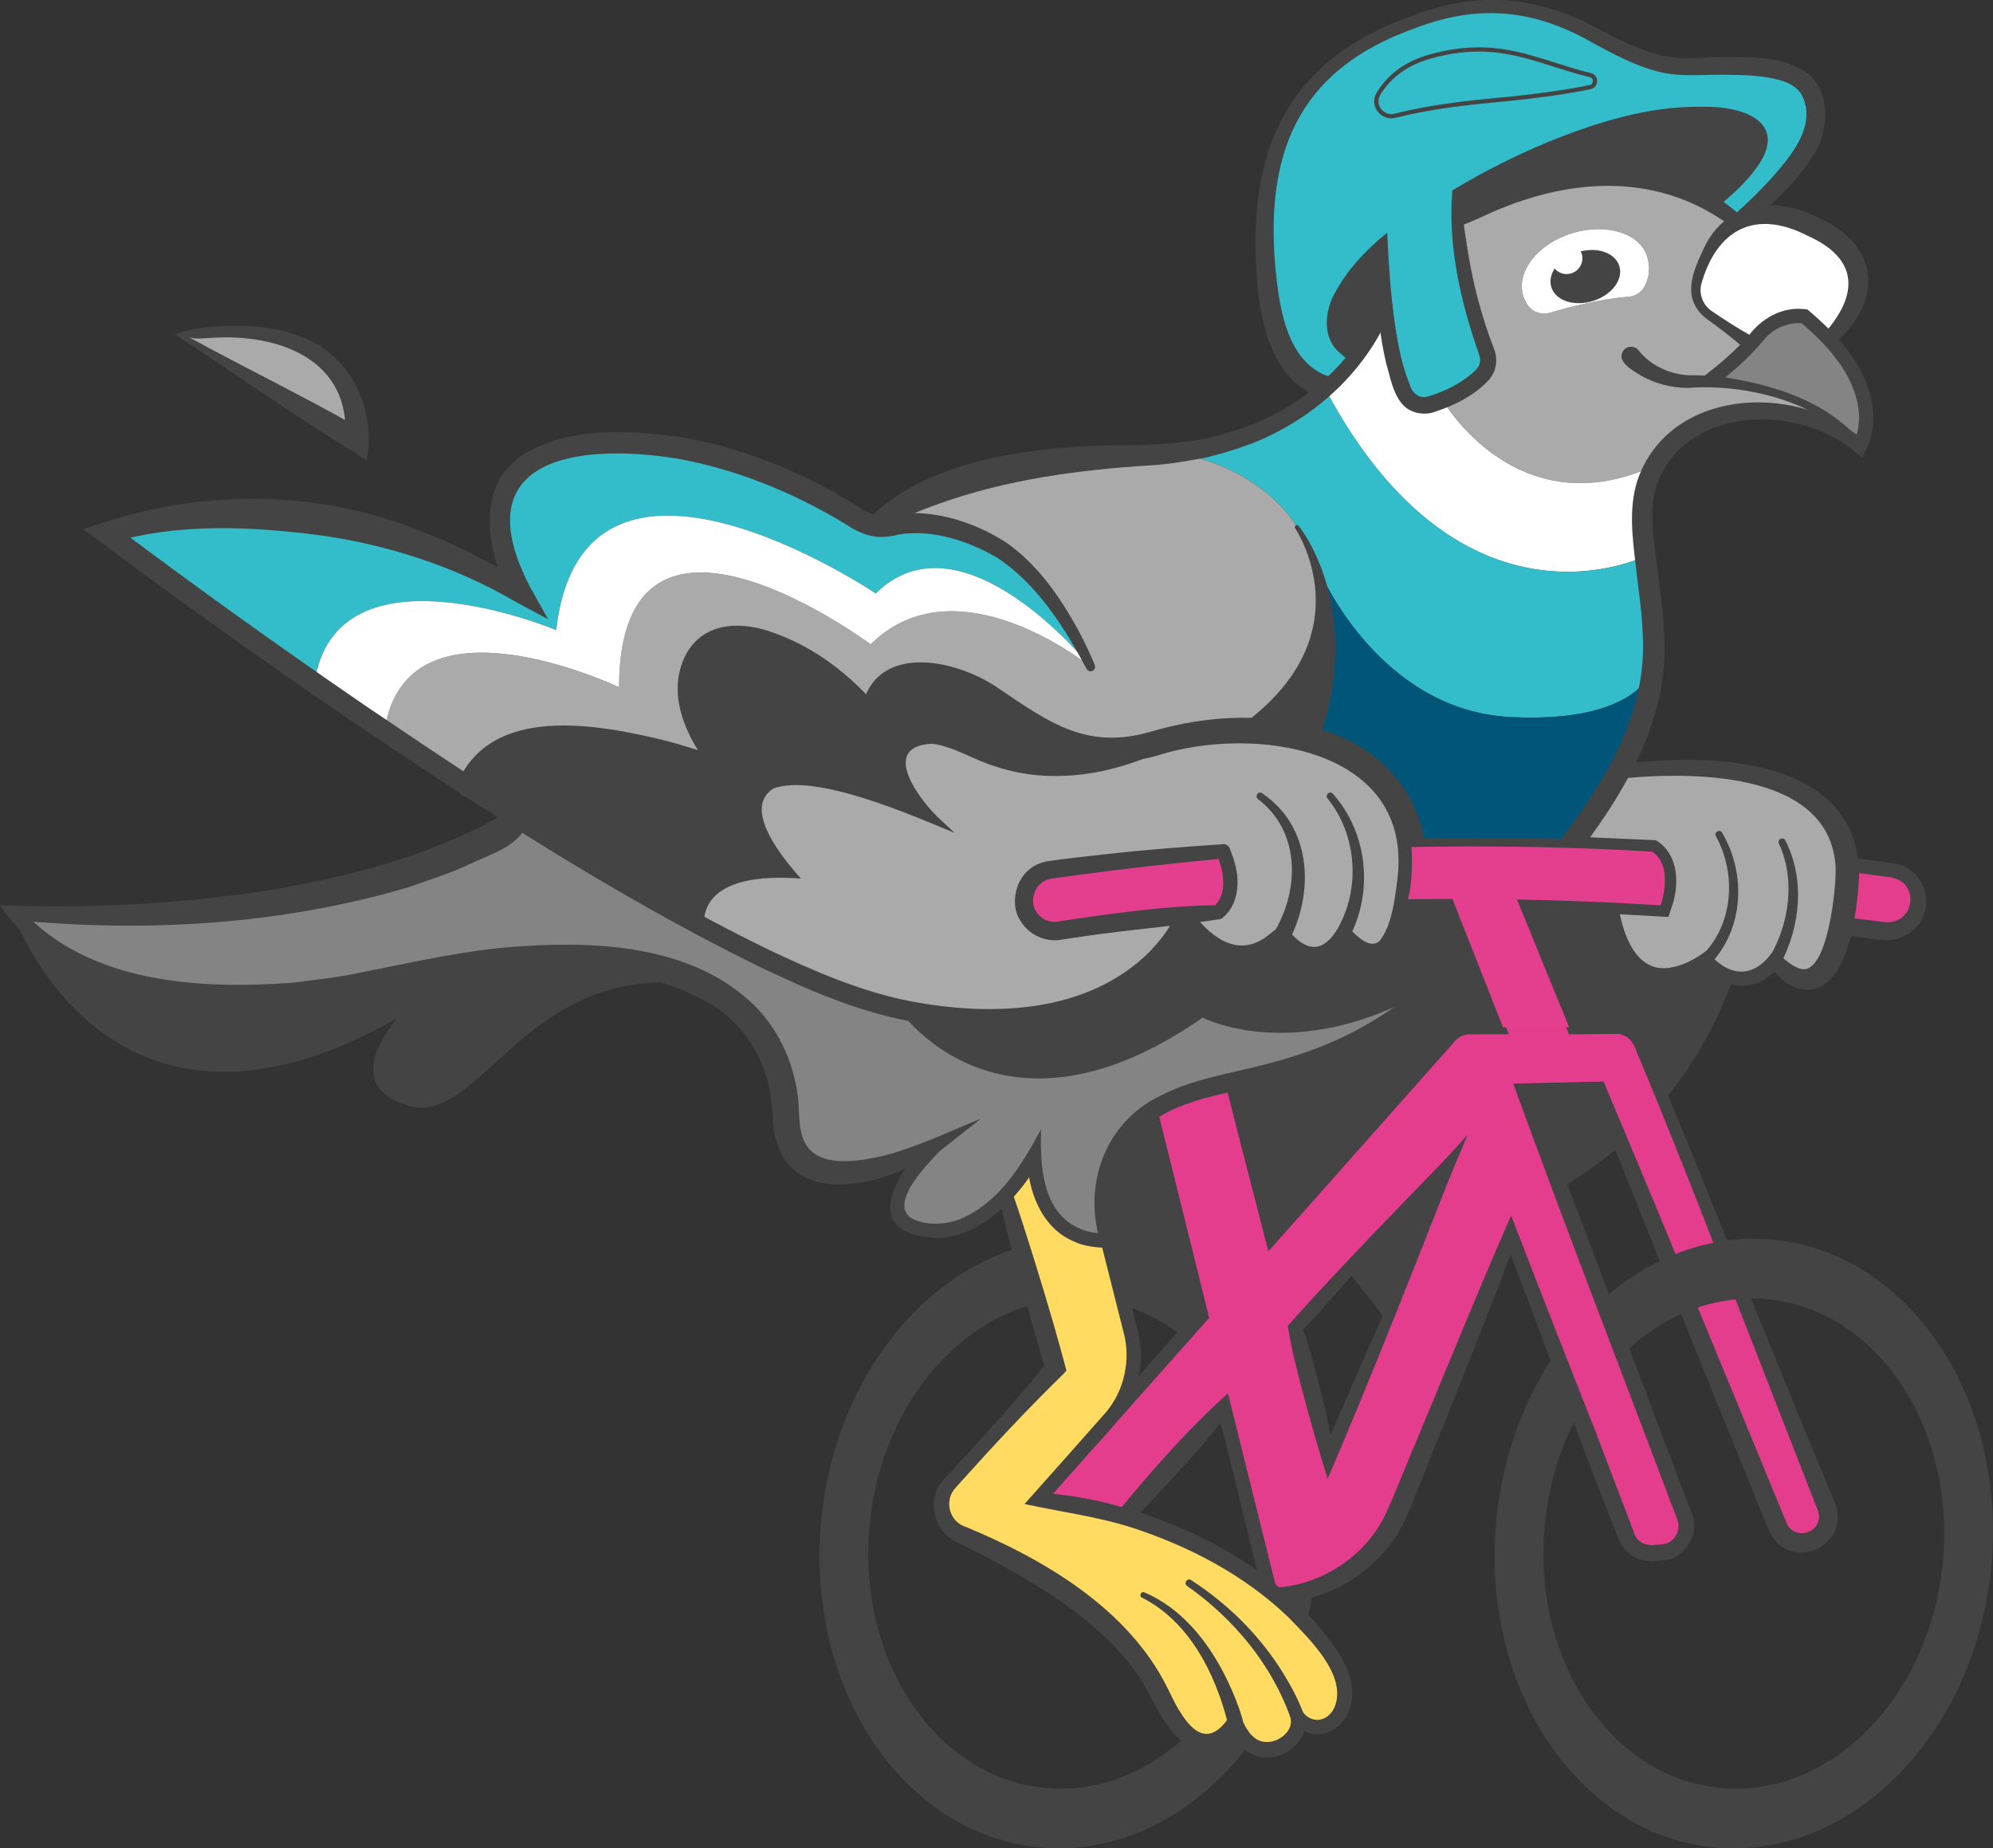<svg width="468" height="434" viewBox="0 0 468 434" fill="none" xmlns="http://www.w3.org/2000/svg">
<rect x="0" y="0" width="468" height="434" fill="#333333" stroke="none"/>
<g clip-path="url(#clip0_8_2)">
<path d="M411.454 212.067C411.454 212.067 405.965 266.083 350.954 286.167L330.381 316.152L310.56 290.883L294.342 307.74L255.015 298.944L250.927 257.186L313.079 236.967L355.86 203.187L411.421 212.05L411.454 212.067Z" fill="#444444"/>
<path d="M416.61 291.117C384.541 287.89 355.342 317.222 351.405 356.605C347.467 395.988 370.275 430.538 402.344 433.766C434.413 436.993 463.612 407.661 467.55 368.278C471.487 328.895 448.679 294.345 416.61 291.117ZM456.187 367.141C453.017 398.814 429.541 422.394 403.746 419.802C377.951 417.21 359.614 389.433 362.784 357.759C365.954 326.085 389.43 302.506 415.225 305.098C441.02 307.69 459.357 335.467 456.187 367.141Z" fill="#444444"/>
<path d="M258.085 291.117C226.016 287.89 196.817 317.222 192.88 356.605C188.942 395.988 211.75 430.538 243.819 433.766C275.888 436.993 305.087 407.661 309.024 368.278C312.962 328.895 290.154 294.345 258.085 291.117ZM297.645 367.141C294.475 398.814 270.999 422.394 245.204 419.802C219.409 417.21 201.072 389.433 204.242 357.759C207.412 326.085 230.888 302.506 256.683 305.098C282.479 307.69 300.815 335.467 297.645 367.141Z" fill="#444444"/>
<path d="M444.374 204.374C418.061 200.611 338.774 191.664 246.656 204.257C241.533 204.959 238.78 210.712 241.467 215.144H241.483C243.002 217.686 245.871 219.024 248.758 218.555C260.488 216.666 293.324 212.15 340.376 212.067L351.872 241.232H345.098C343.045 241.232 341.293 242.219 340.176 243.69L298.68 290.398L287.751 247.838L267.679 250.831L282.128 309.028L243.769 352.207L261.172 359.331L287.417 330.35L298.396 374.583C311.627 374.583 323.54 366.555 328.546 354.297L354.792 289.963L381.938 360.752C382.923 363.311 385.459 364.917 388.179 364.699L390.298 364.549C394.419 364.248 397.088 360.05 395.62 356.17L357.712 256.065L375.448 255.647L417.461 358.461C418.479 360.953 420.981 362.508 423.651 362.291C427.005 362.04 429.374 359.231 429.374 356.12C429.374 355.351 429.224 354.582 428.924 353.812L389.447 255.313L385.175 245.045C384.207 242.737 381.972 241.232 379.469 241.232H369.558L357.712 212.234C382.789 212.752 411.204 214.592 442.071 218.622C445.158 219.024 448.295 217.569 449.73 214.809C450.297 213.722 450.531 212.602 450.531 211.515C450.531 208.07 448.045 204.909 444.374 204.391V204.374ZM312.011 342.374L304.169 311.854L343.045 268.942L312.011 342.374Z" fill="#E53D8E" stroke="#444444" stroke-miterlimit="10"/>
<path d="M354.842 285.431C359.714 298.107 369.708 323.627 374.697 336.236L383.974 360.585C384.875 362.408 387.027 363.077 388.929 362.743C390.164 362.659 391.449 362.609 392.433 361.806C393.935 360.669 394.552 358.562 393.868 356.806L393.301 355.317C382.389 326.403 366.571 285.398 356.16 256.684C356.16 256.667 355.359 254.477 355.342 254.443C357.628 254.393 374.063 254.008 376.532 253.942C390.231 286.368 404.764 321.737 418.212 354.414L418.996 356.321C419.246 356.923 419.547 357.709 419.713 357.993C421.565 361.538 427.272 360.1 427.138 355.986C427.138 355.552 427.038 355.117 426.888 354.682L426.137 352.792L402.061 291.117C396.321 276.351 390.448 261.584 384.324 246.968C383.624 244.76 382.205 242.904 379.803 242.787C379.436 242.754 378.318 242.804 377.85 242.787L369.591 242.871H369.541H368.423L367.99 241.817L356.16 212.869V212.819L355.192 210.495H357.728C386.093 210.746 414.441 212.936 442.572 216.515C449.496 217.201 451.098 207.301 444.04 206.013L441.571 205.678C382.239 197.869 321.922 197.451 262.456 203.956L252.562 205.177C251.861 205.377 246.305 205.762 245.571 206.23C240.165 208.605 241.5 216.03 246.772 216.85C247.573 216.967 248.541 216.866 249.375 216.716C254.548 215.93 259.787 215.194 264.976 214.592C290.003 211.665 315.198 210.428 340.376 210.361H341.51L341.927 211.414L353.424 240.58L354.324 242.871H345.632C343.946 242.77 342.511 243.356 341.494 244.677C341.427 244.677 299.998 291.468 299.914 291.485L297.829 293.826L297.045 290.783L286.116 248.222L287.985 249.46L267.912 252.453L269.281 250.396L283.73 308.593L283.947 309.446L283.363 310.098L245.004 353.277L244.386 350.618L261.689 357.709L261.789 357.742L259.92 358.16C268.129 348.026 276.605 338.059 286.166 329.179L288.352 327.172L289.036 329.898C289.036 329.898 299.981 374.047 300.015 374.098C299.297 373.546 301.633 375.385 298.396 372.86H298.496L298.696 372.843L299.097 372.81L299.898 372.76C309.942 372.057 319.353 366.154 324.375 357.425C326.46 353.812 330.698 342.641 332.484 338.644C339.859 320.985 347.05 303.175 354.858 285.398L354.842 285.431ZM354.742 294.495C347.383 314.095 339.208 333.845 331.416 353.511C330.565 355.618 329.514 357.91 328.363 359.866C322.439 369.616 311.461 376.121 300.048 376.238C299.664 376.238 298.78 376.238 298.379 376.238C295.142 373.696 297.478 375.519 296.761 374.95C296.694 374.95 285.832 330.751 285.782 330.751L288.635 331.47C286.683 334.129 284.581 336.654 282.462 339.18C275.788 346.839 268.83 354.247 261.522 361.304L260.521 360.886L260.421 360.853L243.118 353.762L240.933 352.876L242.501 351.103L280.86 307.924L280.493 309.446L266.044 251.249L265.593 249.46L267.412 249.192L287.484 246.199L288.969 245.981L289.336 247.436L300.265 289.997L297.395 289.294C297.428 289.395 339.141 242.202 338.807 242.687C339.992 241.115 341.811 239.978 343.763 239.677C345.148 239.409 350.387 239.643 351.822 239.576L350.27 241.867L338.774 212.702L340.326 213.756C309.825 213.906 279.242 215.562 249.075 220.211C238.814 221.816 234.342 207.485 244.286 203.153C246.072 202.468 250.193 202.167 252.078 201.899L262.023 200.661C318.468 194.424 375.615 194.574 432.044 201.063C435.364 201.481 438.684 201.866 441.988 202.334C443.423 202.601 446.042 202.718 447.411 203.588C451.198 205.478 453.2 210.16 451.949 214.224C450.814 218.405 446.41 221.164 442.171 220.729C440.336 220.529 438.818 220.361 437.133 220.127C423.935 218.438 410.703 217.084 397.455 216.064C384.191 215.077 370.909 214.341 357.611 213.906L359.197 211.598C359.23 211.598 371.01 240.58 371.043 240.596L369.491 239.56C369.541 239.56 377.75 239.643 377.8 239.643C382.355 239.325 385.642 241.433 387.077 245.797C398.807 274.444 418.862 324.028 430.976 353.127C434.48 362.927 420.948 369.248 415.726 360.134C414.574 357.592 412.022 351.103 410.92 348.428C398.79 318.66 385.626 285.966 373.846 256.266L375.431 257.303C375.431 257.303 357.712 257.738 357.695 257.721C357.695 257.738 359.23 255.38 359.23 255.48C369.992 282.471 385.092 323.493 395.603 350.986L396.738 353.963L397.305 355.451C399.374 360.468 395.353 366.455 389.947 366.438C389.096 366.472 388.229 366.622 387.361 366.572C383.89 366.505 380.837 363.997 379.819 360.719L379.252 359.264C378.585 357.575 376.549 352.391 375.848 350.602C369.625 334.514 360.882 310.616 354.692 294.462L354.742 294.495Z" fill="#444444"/>
<path d="M343.946 267.521C334.453 291.669 321.905 323.778 311.761 347.24C309.775 340.785 307.79 334.129 306.105 327.607C304.67 322.222 303.235 316.821 302.401 311.302L302.934 310.717C314.38 297.823 331.75 280.097 343.946 267.521ZM342.144 270.347C329.764 284.879 318.251 298.994 305.404 312.974L305.788 311.436C309.175 321.386 311.344 331.704 313.63 341.956L310.476 341.722C319.152 320.818 332.684 291.218 342.144 270.347Z" fill="#444444"/>
<path d="M403.545 291.602C399.441 292.304 395.453 293.525 391.616 295.231C391.499 295.281 391.365 295.348 391.249 295.415L396.338 307.891C400.359 306.268 404.58 305.282 408.901 305.014L403.529 291.619L403.545 291.602Z" fill="#444444"/>
<path d="M429.474 79.602C442.438 93.416 437.316 103.784 436.766 104.804C429.591 94.77 411.871 89.937 401.326 89.569C401.86 89.168 407.016 85.288 411.154 80.806C411.788 80.138 412.372 79.469 412.923 78.783C417.411 73.264 423.735 74.284 423.735 74.284C425.954 76.107 427.856 77.88 429.474 79.602Z" fill="#858484"/>
<path d="M401.326 89.569C411.871 89.937 429.591 94.77 436.766 104.804C436.732 104.854 436.715 104.888 436.715 104.888C422.183 92.312 397.122 93.968 388.562 109.336C356.16 124.203 338.824 93.968 338.824 93.968C341.911 92.747 345.431 90.874 348.118 88.081C349.486 86.643 349.853 84.519 349.152 82.663C348.068 79.82 346.332 74.87 344.847 68.398C343.746 63.682 342.795 58.18 342.278 52.126C370.876 34.45 392.283 42.176 402.044 47.929C405.731 50.103 407.767 51.976 407.9 52.109C402.411 55.136 399.741 61.558 398.49 66.123C397.689 69.067 398.857 72.194 401.343 73.95L411.171 80.806C407.033 85.288 401.877 89.168 401.343 89.569H401.326ZM386.126 67.344C386.994 65.789 387.678 63.481 386.86 60.488C385.342 54.785 377.2 52.277 369.141 54.768C361.082 57.243 355.96 63.816 357.678 69.468C357.945 70.338 358.379 71.157 358.93 71.876C360.098 73.398 362.133 73.967 363.969 73.431C367.906 72.278 375.915 70.154 382.372 69.686C383.924 69.585 385.359 68.716 386.126 67.344Z" fill="#AAAAAA"/>
<path d="M416.877 225.512C416.877 225.512 409.869 235.395 400.509 225.512C400.509 225.512 382.589 239.108 378.434 212.92L390.631 213.605C394.769 202.484 388.312 198.972 388.312 198.972L369.158 198.12C369.158 198.12 369.458 197.718 369.958 197.016C370.259 196.598 370.559 196.18 370.843 195.778C372.578 193.404 374.146 191.129 375.565 188.955C376.032 188.253 376.482 187.55 376.933 186.848C378.284 184.758 379.486 182.768 380.253 181.263C380.253 181.263 437.366 172.516 433.712 208.337C430.142 243.389 416.877 225.512 416.877 225.512Z" fill="#AAAAAA"/>
<path d="M423.601 52.327C448.529 62.444 429.541 79.552 429.541 79.552L429.474 79.602C427.856 77.88 425.954 76.107 423.734 74.284C423.734 74.284 417.411 73.264 412.923 78.783C412.372 79.469 411.788 80.137 411.154 80.806L401.326 73.95C398.84 72.194 397.672 69.067 398.473 66.123C399.725 61.558 402.394 55.136 407.884 52.109H407.9C407.9 52.109 407.934 52.109 408.017 52.026C411.771 50.019 416.81 49.568 423.601 52.327Z" fill="white"/>
<path d="M325.292 71.826C324.592 63.247 325.026 56.324 325.026 56.324C325.026 56.324 312.879 67.06 312.879 75.823C312.879 78.9 314.38 81.743 318.435 83.783C316.533 86.241 314.164 88.884 311.244 91.442C311.244 91.442 299.047 88.282 297.412 64.986C295.793 41.708 298.112 17.325 332.4 5.017C366.671 -7.275 376.349 16.623 397.455 15.703C418.562 14.767 426.204 16.623 426.437 27.309C426.654 37.51 409.552 50.872 408.017 52.026C407.967 52.059 407.917 52.076 407.884 52.109C407.75 51.976 405.715 50.103 402.027 47.929L402.111 47.795C402.111 47.795 428.523 28.229 402.111 26.372C375.715 24.516 341.894 45.186 341.894 45.186C341.944 47.561 342.078 49.885 342.261 52.126C342.778 58.18 343.729 63.682 344.831 68.398C346.316 74.87 348.051 79.82 349.135 82.663C349.836 84.519 349.469 86.643 348.101 88.081C345.415 90.874 341.894 92.747 338.807 93.968C337.806 94.369 336.839 94.703 335.971 94.971C333.435 95.757 330.715 94.486 329.681 92.044C327.078 85.89 325.86 78.382 325.292 71.826ZM373.429 20.469C374.914 20.151 374.947 18.028 373.479 17.66C360.882 14.616 352.072 8.746 335.754 13.345C329.33 15.151 325.726 18.73 323.724 22.058C322.106 24.734 324.658 27.995 327.678 27.209C332.117 26.038 339.258 24.65 350.437 23.613C361.9 22.559 369.074 21.389 373.429 20.469Z" fill="#33BDCA"/>
<path d="M402.111 26.372C428.523 28.229 402.111 47.795 402.111 47.795L402.027 47.929C392.266 42.176 370.859 34.45 342.261 52.126C342.078 49.885 341.944 47.561 341.894 45.186C341.894 45.186 375.715 24.516 402.111 26.372Z" fill="#444444"/>
<path d="M388.546 109.336C386.343 113.283 385.225 118.116 385.642 123.852C385.809 126.193 386.043 128.434 386.293 130.608C386.293 130.608 343.479 151.947 311.227 91.442C314.147 88.884 316.516 86.241 318.418 83.783C323.307 77.462 325.142 72.244 325.276 71.826C325.843 78.382 327.061 85.89 329.664 92.044C330.698 94.486 333.418 95.757 335.954 94.971C336.822 94.703 337.79 94.369 338.791 93.968C338.791 93.968 356.126 124.203 388.529 109.336H388.546Z" fill="white"/>
<path d="M386.31 130.608C387.411 139.973 388.946 147.983 388.162 156.83C388.162 156.83 385.192 169.941 354.658 168.369C324.141 166.814 310.376 135.157 310.376 135.157C308.04 128.317 305.037 124.387 304.62 123.902C304.62 123.869 304.603 123.869 304.603 123.869C304.603 123.869 304.597 123.857 304.586 123.835C304.586 123.835 297.345 110.089 276.205 106.393C292.473 104.42 303.702 98.132 311.26 91.442C343.513 151.947 386.327 130.608 386.327 130.608H386.31Z" fill="#33BDCA"/>
<path d="M386.86 60.488C387.678 63.481 386.994 65.789 386.126 67.344C385.359 68.716 383.924 69.585 382.372 69.686C375.915 70.154 367.906 72.278 363.968 73.431C362.133 73.967 360.098 73.398 358.93 71.876C358.379 71.157 357.945 70.338 357.678 69.468C355.96 63.816 361.082 57.243 369.141 54.768C377.2 52.277 385.342 54.785 386.86 60.488ZM373.896 70.237C378.051 68.966 380.687 65.588 379.803 62.678C378.918 59.769 374.83 58.447 370.676 59.735C366.538 61.006 363.885 64.401 364.786 67.294C365.67 70.204 369.758 71.525 373.896 70.237Z" fill="white"/>
<path d="M379.803 62.678C380.687 65.588 378.051 68.966 373.896 70.237C369.758 71.525 365.67 70.204 364.786 67.294C363.885 64.401 366.538 61.006 370.676 59.735C374.83 58.447 378.918 59.769 379.803 62.678Z" fill="#444444"/>
<path d="M388.162 156.83C387.411 165.376 384.491 174.724 376.933 186.848C376.482 187.55 376.032 188.253 375.565 188.955C373.846 191.531 372.077 194.039 370.843 195.778C370.559 196.18 370.259 196.598 369.958 197.016C366.488 201.682 362.4 206.732 357.611 212.251C353.24 217.284 349.035 221.666 344.998 225.479L340.359 212.05L330.532 212.134C330.865 210.294 331.149 208.187 331.366 205.795C332.934 188.587 322.856 178.453 309.158 174.088L309.325 173.587C315.048 156.813 313.263 143.702 310.376 135.157C310.376 135.157 324.141 166.814 354.658 168.369C385.192 169.941 388.162 156.83 388.162 156.83Z" fill="#005579"/>
<path d="M373.479 17.66C374.947 18.028 374.914 20.151 373.429 20.469C369.074 21.389 361.9 22.56 350.437 23.613C339.258 24.65 332.117 26.038 327.678 27.209C324.658 27.995 322.106 24.734 323.724 22.058C325.726 18.73 329.33 15.151 335.754 13.345C352.072 8.746 360.882 14.616 373.479 17.66Z" fill="#33BDCA"/>
<path d="M340.359 212.05L344.998 225.479C344.998 225.479 344.914 225.579 344.864 225.612C344.864 225.629 344.864 225.629 344.831 225.646C308.441 252.353 282.378 238.389 282.378 238.389C238.864 268.875 215.571 242.152 211.7 237.068C211.901 237.101 212.084 237.151 212.284 237.185C265.577 247.67 278.19 215.93 278.19 215.93C278.19 215.93 288.535 231.8 300.849 220.278C300.849 220.278 308.474 230.596 315.615 220.294C315.615 220.294 326.661 233.489 330.532 212.134L340.359 212.05Z" fill="#444444"/>
<path d="M330.532 212.134C326.661 233.489 315.615 220.294 315.615 220.294C308.474 230.596 300.849 220.278 300.849 220.278C288.535 231.8 278.19 215.93 278.19 215.93C278.19 215.93 265.577 247.67 212.284 237.185C212.084 237.151 211.901 237.101 211.7 237.068C199.303 234.492 182.685 227.151 164.448 217.385C164.448 217.385 162.463 204.023 186.156 205.361C186.156 205.361 172.774 190.862 180.449 184.925C188.024 179.072 219.275 192.584 220.126 192.935C219.459 192.317 205.794 179.406 214.453 174.523C225.566 168.269 231.839 192.952 272.534 174.205C278.708 172.383 285.448 171.446 292.089 171.513C298.012 171.546 303.852 172.383 309.158 174.088C322.856 178.453 332.934 188.587 331.366 205.795C331.149 208.187 330.865 210.294 330.532 212.134ZM286.65 214.157C286.65 214.157 292.406 206.615 286.767 200.093L262.757 202.233L245.104 204.625L241.033 208.454V214.324L246.873 218.572L277.039 215.01L286.65 214.157Z" fill="#AAAAAA"/>
<path d="M325.026 56.324C325.026 56.324 324.592 63.247 325.292 71.826C325.159 72.244 323.324 77.462 318.435 83.783C314.38 81.743 312.879 78.9 312.879 75.823C312.879 67.06 325.026 56.324 325.026 56.324Z" fill="#444444"/>
<path d="M290.054 404.149C290.054 404.149 282.111 418.815 272.417 397.794C263.674 378.83 238.68 366.02 225.532 360.251C220.877 358.194 219.626 352.14 223.08 348.377L247.907 321.219L236.194 280.648L236.161 280.615C240.399 276.116 242.851 271.501 242.851 271.501C242.851 271.501 242.351 291.552 260.087 291.401H260.171L265.543 312.69C267.378 319.981 265.51 327.691 260.521 333.31L243.752 352.19C287.584 356.806 310.326 382.376 314.781 392.744C317.784 399.734 313.88 405.621 309.408 405.621C307.823 405.621 306.155 404.868 304.703 403.162C305.771 407.092 301.766 410.905 297.545 410.905C294.609 410.905 291.572 409.066 290.054 404.149Z" fill="#FFDB62"/>
<path d="M310.376 135.157C313.262 143.702 315.048 156.813 309.325 173.587L309.158 174.088C303.852 172.383 298.012 171.546 292.089 171.513V170.593C320.687 149.622 305.671 125.491 304.62 123.902C305.037 124.387 308.04 128.317 310.376 135.157Z" fill="#444444"/>
<path d="M219.693 268.976C218.458 269.628 185.188 287.02 184.554 262.035C184.237 249.309 178.38 237.486 164.031 230.713C149.649 223.923 126.757 222.201 92.369 229.71C27.58 243.874 5.923 217.702 3.654 214.659C3.604 214.525 3.571 214.441 3.554 214.391C6.707 214.642 78.07 220.177 122.652 192.785C136.768 201.682 151.05 210.177 164.448 217.385C182.685 227.151 199.303 234.492 211.7 237.068C215.571 242.152 238.864 268.875 282.378 238.389C282.378 238.389 308.441 252.353 344.831 225.646C311.711 256.935 290.004 250.129 272.568 259.627C252.963 270.28 260.087 291.401 260.087 291.401C242.351 291.552 242.851 271.501 242.851 271.501C242.851 271.501 240.399 276.116 236.161 280.615C231.539 285.548 224.798 290.331 216.789 288.809C201.823 285.933 218.942 269.695 219.693 268.976Z" fill="#858484"/>
<path d="M256.083 156.562C255.782 155.86 246.255 134.27 232.223 127.414C214.704 118.852 205.644 124.738 205.644 124.738C205.644 124.738 205.227 124.42 204.442 123.885L204.492 123.818C204.492 123.818 220.327 107.965 267.128 107.028C270.315 106.961 273.335 106.744 276.188 106.393C297.328 110.089 304.57 123.818 304.57 123.818C304.57 123.818 304.57 123.852 304.586 123.869C304.586 123.869 304.603 123.869 304.603 123.902C305.654 125.491 320.671 149.622 292.089 170.593V171.513C285.432 171.446 278.691 172.382 272.518 174.205C246.656 181.848 239.197 163.352 222.245 158.904C205.293 154.472 204.559 168.034 204.559 168.034C204.559 168.034 192.529 152.816 176.078 149.622C162.179 146.93 154.504 162.783 170.588 181.112C170.588 181.112 119.515 160.392 109.821 184.59C103.164 180.259 96.607 175.911 90.266 171.63C95.239 137.481 145.344 161.379 145.344 161.379C145.394 107.313 204.426 151.295 204.426 151.295C224.515 131.444 255.098 155.793 256.066 156.562H256.083Z" fill="#AAAAAA"/>
<path d="M122.652 192.785C118.364 190.076 114.076 187.333 109.838 184.59C119.532 160.392 170.605 181.112 170.605 181.112C154.521 162.783 162.196 146.93 176.094 149.622C192.546 152.816 204.576 168.034 204.576 168.034C204.576 168.034 205.31 154.472 222.262 158.904C239.214 163.352 246.672 181.848 272.534 174.205C231.839 192.952 225.566 168.269 214.453 174.523C205.794 179.406 219.459 192.317 220.126 192.935C219.275 192.584 188.024 179.072 180.449 184.925C172.774 190.862 186.156 205.361 186.156 205.361C162.463 204.023 164.448 217.368 164.448 217.368C151.05 210.177 136.768 201.682 122.652 192.785Z" fill="#444444"/>
<path d="M122.302 139.103C121.734 138.117 104.165 107.48 138.92 104.269C170.188 101.359 198.402 119.654 204.442 123.885C205.227 124.42 205.644 124.738 205.644 124.738C205.644 124.738 214.704 118.852 232.223 127.414C246.255 134.27 255.782 155.86 256.083 156.562C255.365 155.659 225.799 119.437 205.644 139.354C205.644 139.354 136.868 92.981 130.611 147.95C130.611 147.95 78.82 126.227 73.848 160.375C45.567 140.759 24.944 125.123 24.944 125.123C24.944 125.123 71.295 108.333 122.302 139.103Z" fill="#33BDCA"/>
<path d="M256.083 156.562C255.115 155.793 224.531 131.444 204.442 151.295C204.442 151.295 145.411 107.313 145.36 161.379C145.36 161.379 95.255 137.481 90.283 171.63C84.593 167.784 79.087 164.021 73.848 160.375C78.82 126.227 130.611 147.95 130.611 147.95C136.868 92.981 205.644 139.354 205.644 139.354C225.799 119.437 255.365 155.659 256.083 156.562Z" fill="white"/>
<path d="M95.739 237.101C28.799 277.237 5.489 219.542 3.654 214.659C5.923 217.702 27.58 243.874 92.369 229.71C126.757 222.201 149.649 223.923 164.031 230.713C123.119 225.094 112.808 264.31 95.756 259.109C79.004 254.008 95.055 237.787 95.739 237.101Z" fill="#444444"/>
<path d="M42.63 78.816C87.096 72.261 83.826 103.399 83.826 103.399L42.63 78.816Z" fill="#AAAAAA"/>
<path d="M237.779 280.164C240.949 289.345 244.52 301.017 247.256 310.399C248.358 314.195 249.409 318.025 250.426 321.854L249.576 322.757C241.366 330.768 233.558 339.146 225.899 347.658L224.464 349.264C221.528 352.274 222.896 357.408 226.917 358.579C245.304 366.204 264.976 377.827 274.136 396.323C274.703 397.443 276.255 400.754 277.006 401.775C281.895 409.885 286.216 408.28 290.287 400.37C291.772 403.882 293.257 409.45 297.979 409.016C300.599 408.865 303.635 406.323 303.085 403.581L302.768 398.38L305.954 402.059C308.457 405.186 312.378 403.932 313.563 400.386C316.082 393.028 307.256 384.617 302.467 379.683C292.223 369.883 279.358 363.127 265.944 358.746C257.701 356.087 249.025 355 240.582 353.16C245.521 347.642 254.865 337.089 259.687 331.637C264.042 326.503 265.593 319.262 263.825 312.757L262.757 308.559L258.519 291.753C258.018 289.679 261.172 288.759 261.756 290.933L265.994 307.74L267.062 311.938C270.132 324.162 264.525 332.005 256.466 340.317L244.97 353.261L243.903 350.485C252.913 351.003 261.839 353.06 270.348 356.053C287.367 362.107 303.568 372.342 313.913 387.476C316.549 391.456 318.819 396.707 316.8 401.607C315.465 405.571 310.71 408.614 306.639 406.658C305.337 406.156 304.336 405.186 303.385 404.183L306.271 402.661C307.673 407.661 303.085 412.293 298.263 412.661C293.341 413.247 289.453 408.899 288.418 404.584L291.472 404.885C290.638 406.39 289.703 407.628 288.402 408.765C283.797 412.979 278.007 410.437 274.737 405.939C271.216 401.49 269.397 395.704 265.743 391.323C259.036 382.626 249.776 375.954 240.098 370.318C235.243 367.492 230.271 364.8 225.182 362.325C220.06 360.351 217.657 353.779 220.443 349.013C221.127 347.675 222.512 346.488 223.447 345.417C231.239 337.039 238.897 328.51 246.138 319.614L245.621 321.804C242.685 312.456 239.531 300.817 237.045 291.318C236.161 287.906 235.326 284.495 234.509 281.05C234.292 280.147 234.859 279.244 235.744 279.043C236.578 278.842 237.429 279.327 237.712 280.13L237.779 280.164Z" fill="#444444"/>
<path d="M44.249 79.117C58.114 86.693 71.729 93.265 85.227 100.975L81.04 103.082C82.508 84.502 65.506 78.248 49.655 79.335C48.22 79.402 45.6 79.736 44.232 79.117H44.249ZM40.979 78.465C43.949 77.562 46.568 76.943 49.505 76.776C56.746 76.141 64.021 76.425 70.962 79.168C82.458 83.499 88.398 96.142 86.095 108.065L82.391 105.757C68.392 97.112 54.527 87.312 40.979 78.465Z" fill="#444444"/>
<path d="M3.521 214.308C3.521 214.308 25.862 278.959 95.739 237.068C95.739 237.068 78.653 253.891 95.739 259.092C112.825 264.293 123.136 224.96 164.215 230.713" stroke="#444444" stroke-miterlimit="10" stroke-linecap="round"/>
<path d="M203.291 122.614C216.756 107.948 242.534 104.871 261.455 104.553C268.546 104.553 275.638 104.353 282.579 103.098C286.533 102.195 290.821 100.975 294.558 99.469C307.323 94.252 318.685 84.051 323.774 71.107C324.558 69.117 327.645 70.237 326.878 72.311C321.338 86.392 309.792 97.212 296.16 103.232C292.223 104.921 287.668 106.326 283.496 107.38C279.425 108.132 274.486 109.052 270.348 109.253C253.446 110.306 236.578 112.53 220.594 118.25C215.521 120.039 210.199 122.23 205.677 124.972C204.159 126.176 202.056 124.186 203.324 122.614H203.291Z" fill="#444444"/>
<path d="M384.892 82.412C387.578 85.823 392.133 87.88 396.504 88.115C398.99 88.115 401.56 88.148 404.013 88.449C416.26 90.238 429.491 94.218 437.483 104.336C438.1 105.222 436.782 106.209 436.115 105.306C427.706 94.335 409.719 90.038 396.438 91.091C392.433 91.091 388.345 90.021 384.875 87.93C383.156 86.81 379.202 84.636 381.388 82.111C382.355 81.074 384.107 81.225 384.892 82.412Z" fill="#444444"/>
<path d="M406.732 53.313C389.864 40.554 369.441 41.591 350.804 49.651C348.151 50.822 345.515 52.093 342.728 53.146C341.494 53.631 340.509 51.875 341.61 51.089C360.581 35.921 390.481 33.831 409.018 50.889C410.587 52.427 408.367 54.819 406.716 53.313H406.732Z" fill="#444444"/>
<path d="M409.552 81.743C406.732 79.301 403.779 77.027 400.759 74.853C399.041 73.632 397.739 71.759 397.289 69.669C396.554 65.655 398.523 61.775 400.142 58.197C405.214 47.444 416.677 46.056 426.504 50.889C441.287 57.177 442.639 70.522 430.642 80.756C429.074 82.044 426.988 79.837 428.34 78.348C436.549 69.134 436.449 60.688 424.452 55.354C412.155 49.016 403.028 53.882 399.458 66.876C398.94 69.217 399.975 71.759 402.01 73.08C405.081 75.187 408.217 77.177 411.471 79C413.557 80.238 411.438 83.281 409.552 81.743Z" fill="#444444"/>
<path d="M373.88 70.202C378.029 68.925 380.671 65.535 379.782 62.631C378.892 59.726 374.807 58.406 370.658 59.683C366.509 60.96 363.867 64.35 364.757 67.255C365.647 70.16 369.731 71.479 373.88 70.202Z" stroke="#444444" stroke-miterlimit="10" stroke-linecap="round"/>
<path d="M309.308 173.57C319.97 142.314 304.553 123.785 304.553 123.785C304.553 123.785 321.655 148.853 292.089 170.56" stroke="#444444" stroke-linecap="round" stroke-linejoin="round"/>
<path d="M379.252 179.875C379.986 179.44 380.837 179.49 381.638 179.339C401.81 176.797 436.048 177.734 436.582 205.06C436.248 213.388 433.979 236.784 420.965 231.666C418.445 230.379 416.86 228.589 415.509 226.482L418.212 226.449C412.856 233.405 404.947 232.854 399.291 226.633L401.51 226.817C399.007 228.572 396.404 229.81 393.401 230.412C382.856 232.72 377.867 221.8 376.783 213.154L376.449 211.113L378.535 211.231L390.731 211.916L389.08 213.003C389.847 210.812 390.531 208.187 390.314 205.896C390.181 203.805 389.246 201.581 387.545 200.427L388.262 200.628C386.293 200.544 367.439 199.725 366.021 199.658C370.743 193.303 375.198 186.681 379.302 179.908L379.252 179.875ZM381.204 182.584C381.288 183.002 380.637 183.922 380.437 184.289C377.383 189.39 373.946 194.273 370.476 199.089L369.208 196.43L388.362 197.267H388.779C393.952 200.26 394.385 207 392.834 212.134C392.6 212.853 392.016 214.609 391.783 215.311L390.498 215.244L378.301 214.558L380.036 212.619C381.004 219.375 384.274 228.991 392.734 227.118C395.57 226.582 398.323 225.044 400.609 223.321L401.677 224.325C406.849 229.843 412.322 229.342 416.527 223.104C418.329 224.576 420.581 226.867 422.667 227.452C429.207 229.559 431.293 207.769 431.043 203.588C429.758 181.413 398.573 181.212 382.022 182.684C381.705 182.734 380.971 182.784 380.654 182.835C380.553 182.835 380.737 182.835 380.854 182.768C380.987 182.717 381.104 182.634 381.188 182.55L381.204 182.584Z" fill="#444444"/>
<path d="M401.593 47.093C401.944 45.939 402.878 45.487 403.612 44.818C407.066 41.741 411.171 38.129 412.422 33.63C413.857 25.486 392.283 27.61 387.511 28.547C371.61 31.423 356.377 38.012 342.311 45.888L342.712 45.153C343.846 53.548 344.831 61.876 346.983 70.003C348.051 74.05 349.319 78.064 350.837 81.944C351.355 83.248 351.505 84.77 351.171 86.175C350.921 87.496 349.986 88.984 349.052 89.803C345.782 93.064 341.627 95.105 337.339 96.56C334.703 97.647 331.466 97.178 329.447 95.088C327.044 92.396 326.494 88.65 325.509 85.322C323.257 75.79 322.856 65.873 324.175 56.257L325.559 56.943C320.42 62.344 308.524 75.121 317.4 81.542C317.884 81.944 318.518 82.094 318.769 83.031C319.019 83.633 318.719 84.335 318.084 84.502C316.283 84.837 315.198 83.281 313.98 82.261C310.443 78.699 311.244 72.746 313.396 68.916C316.399 63.23 320.821 58.632 325.743 54.618C326.177 63.615 326.744 72.696 328.463 81.409C329.063 84.435 329.881 87.429 331.032 90.272C331.533 92.295 333.335 93.734 335.37 93.098C339.358 91.861 343.312 89.954 346.332 87.078C347.5 86.091 347.851 84.703 347.333 83.298C343.079 71.124 340.025 58.163 341.01 45.203V44.718L341.41 44.484C348.485 40.236 355.826 36.557 363.418 33.38C374.83 28.764 386.994 24.901 399.474 25.068C409.502 24.8 420.765 28.781 411.921 40.136C409.969 42.678 407.717 44.852 405.314 46.909C404.497 47.544 403.829 48.414 402.561 48.48C401.86 48.531 401.326 47.795 401.577 47.143L401.593 47.093Z" fill="#444444"/>
<path d="M309.942 93.232C298.797 89.385 295.777 75.572 295.142 65.22C292.923 35.403 301.95 14.399 331.316 3.813C347.016 -2.358 361.566 -0.953 376.165 7.241C380.67 9.516 385.075 11.79 389.697 12.91C394.519 14.215 399.291 13.445 404.246 13.395C410.854 13.429 418.045 13.027 423.918 16.823C430.308 21.406 429.508 31.222 425.486 36.975C421.215 43.648 415.309 48.932 408.901 53.414C407.183 54.568 405.331 52.126 406.849 50.788C410.52 47.511 414.141 44.015 417.311 40.32C421.482 35.453 426.337 28.914 423.184 22.476C422.333 20.82 420.698 19.717 418.579 19.014C414.141 17.61 409.035 17.593 404.296 17.543C399.207 17.543 393.768 18.128 388.763 16.64C383.573 15.252 379.002 12.726 374.564 10.385C360.615 2.224 347.484 0.803 332.334 6.606C304.319 16.506 296.661 36.691 299.698 64.919C300.649 73.431 302.551 84.318 311.027 88.031C314.447 88.817 313.379 93.884 309.942 93.249V93.232Z" fill="#444444"/>
<path d="M373.446 17.643C374.931 17.994 374.897 20.135 373.396 20.453C369.041 21.372 361.866 22.543 350.404 23.596C339.224 24.633 332.067 26.021 327.645 27.175C324.625 27.978 322.072 24.7 323.691 22.024C325.693 18.697 329.28 15.134 335.704 13.312C352.022 8.713 360.832 14.583 373.429 17.643H373.446Z" stroke="#444444" stroke-miterlimit="10" stroke-linecap="round"/>
<path d="M288.302 404.551C285.382 392.961 279.275 380.77 268.179 375.151C267.395 374.8 267.912 373.562 268.73 373.914C277.773 377.743 284.08 385.971 288.235 394.617C289.636 397.544 290.838 400.487 291.772 403.698C292.056 404.651 291.505 405.638 290.571 405.922C289.57 406.223 288.519 405.571 288.318 404.534L288.302 404.551Z" fill="#444444"/>
<path d="M303.135 403.614C298.763 390.988 289.67 380.051 278.774 372.409C277.873 371.807 278.774 370.402 279.692 371.021C288.452 376.673 296.027 384.215 301.483 393.145C303.318 396.155 304.937 399.199 306.205 402.644C306.505 403.48 306.088 404.417 305.254 404.718C304.353 405.052 303.368 404.517 303.135 403.597V403.614Z" fill="#444444"/>
<path d="M313.863 218.472C319.553 208.956 318.735 196.163 311.744 187.5C311.01 186.631 312.345 185.527 313.046 186.447C321.171 195.628 322.573 209.408 316.783 220.244C315.615 222.318 312.578 220.478 313.863 218.472Z" fill="#444444"/>
<path d="M299.514 218.355C305.22 208.337 305.187 195.143 295.409 187.634C294.525 186.982 295.526 185.611 296.411 186.296C307.756 193.939 308.691 208.722 303.001 220.311C301.733 222.786 298.079 220.763 299.514 218.355Z" fill="#444444"/>
<path d="M415.575 224.709C420.181 216.816 421.632 206.565 417.728 198.086C417.244 197.099 418.746 196.347 419.229 197.35C423.868 206.398 422.8 217.401 418.145 226.265C417.127 228.054 414.474 226.465 415.592 224.709H415.575Z" fill="#444444"/>
<path d="M399.541 224.459C407.033 217.251 407.834 205.294 402.945 196.364C402.394 195.377 403.913 194.541 404.413 195.578C410.119 205.277 409.502 218.254 401.443 226.532C400.075 227.92 398.039 225.746 399.524 224.459H399.541Z" fill="#444444"/>
<path d="M211.116 236.248C211.116 236.248 234.509 271.885 282.362 238.372C282.362 238.372 308.507 252.386 345.014 225.495L340.359 212.033L329.197 212.134" stroke="#444444" stroke-miterlimit="10" stroke-linecap="round"/>
<path d="M286.75 200.059C292.389 206.598 286.633 214.14 286.633 214.14L277.022 214.977L246.856 218.539L241.033 214.291V208.421L245.087 204.591L262.74 202.183L286.75 200.043" stroke="#444444" stroke-miterlimit="10" stroke-linecap="round"/>
<path d="M123.586 194.139C120.717 199.207 115.194 200.511 110.422 202.852C105.65 205.127 100.628 206.632 95.706 208.404C65.773 217.167 34.221 219.024 3.304 216.013C3.304 216.013 4.839 213.405 4.839 213.421C20.573 230.864 46.651 232.369 68.676 230.763C73.364 230.128 79.488 229.509 83.976 228.506C96.89 225.98 109.805 222.903 123.036 222.151C141.473 220.98 163.063 222.318 177.179 236.115C183.252 242.185 186.89 250.681 187.507 259.142C187.691 262.169 187.674 264.26 188.275 266.333C190.01 273.591 198.469 273.173 204.476 272.003C212.568 270.665 222.679 265.765 230.371 262.654L220.844 270.146C217.824 273.19 208.714 282.488 213.953 286.017C217.006 287.689 221.027 287.622 224.331 286.669C227.351 285.632 230.037 283.943 232.473 281.819C237.596 277.454 241.316 270.982 244.487 265.129C244.186 273.407 244.653 284.695 253.497 288.458C255.482 289.428 257.785 289.595 260.054 289.712L258.485 291.92C254.164 278.474 259.436 263.557 272.351 257.37C278.291 254.243 284.748 252.838 290.871 251.416C300.098 249.393 308.874 246.817 317.234 242.586C333.819 233.957 347.4 220.562 359.247 206.264C365.704 198.638 371.877 190.226 376.983 181.614C382.639 171.764 386.46 160.593 385.759 149.07C385.542 142.95 384.491 136.729 383.824 130.357C383.073 123.902 382.539 116.678 385.426 110.457C394.335 90.69 423.151 90.305 437.8 103.6L435.281 104.001C436.332 101.878 436.749 98.801 436.449 96.326C435.447 87.78 428.99 80.907 422.667 75.555L423.451 75.906C419.964 75.555 416.31 77.094 414.124 79.887C410.62 84.084 406.566 87.596 402.227 90.924L400.242 88.231C403.846 85.489 407.4 82.412 410.436 79.05C413.557 74.786 418.529 71.893 423.968 72.612L424.419 72.662L424.769 72.963C428.156 75.856 431.76 79.268 434.363 82.914C439.035 89.319 441.938 98.132 438.134 105.724L437.249 107.396L435.614 106.125C422.55 94.988 397.339 95.188 389.664 112.279C387.211 117.848 387.978 123.768 388.696 129.789C389.413 135.993 390.498 142.298 390.781 148.853C392.216 170.61 379.319 189.674 366.271 205.879C346.049 230.73 324.425 250.162 291.856 255.764C283.496 257.621 275.254 259.26 268.73 264.695C260.254 271.3 259.003 283.475 262.306 293.174C258.919 292.923 255.399 293.057 252.195 291.519C244.403 288.258 241.266 279.344 241.183 271.434L244.32 272.253C240.415 279.026 235.226 285.18 228.152 288.742C227.251 289.177 226.266 289.478 225.332 289.863C223.697 290.298 222.028 290.649 220.293 290.682C201.739 290.131 209.732 275.832 218.575 267.705L220.493 270.397C218.141 271.835 215.772 273.039 213.302 274.126C203.375 278.893 186.372 281.953 182.351 268.089C181.434 265.113 181.45 261.868 181.267 259.678C180.533 249.978 175.427 241.098 167.201 235.947C142.274 221.097 107.986 229.81 80.989 234.509C60.083 237.419 37.408 237.519 18.053 227.937C10.829 224.459 4.505 219.274 -0.017 212.568C21.407 213.354 43.081 212.251 64.254 208.856C79.121 206.214 93.887 202.752 107.635 196.548C109.888 195.511 112.241 194.624 114.36 193.337C116.512 192.082 118.714 191.029 121.818 191.28L123.57 194.123L123.586 194.139Z" fill="#444444"/>
<path d="M107.502 183.637C115.611 165.493 139.955 170.025 155.388 173.687C160.861 175.092 166.167 176.764 171.506 178.838L168.753 182.734C162.029 174.891 155.605 163.402 161.361 153.151C165.85 145.743 174.659 145.91 181.851 148.652C191.628 152.148 199.821 158.619 206.528 166.479L202.073 167.901C204.276 150.542 224.097 154.405 234.526 161.663C246.455 169.724 255.265 176.162 270.215 171.814C283.83 167.8 298.713 167.014 312.328 171.998C324.625 176.112 334.536 187.484 334.619 200.829C334.786 205.076 334.302 209.073 333.568 213.237C332.584 217.769 331.599 222.101 327.595 225.445C322.957 229.141 316.933 225.847 313.696 221.917L317.667 221.733C312.512 229.476 304.303 228.807 298.847 221.766L302.517 222.101C296.21 228.154 287.768 228.506 281.177 222.753C279.242 221.131 277.64 219.425 276.138 217.268L280.443 216.833C267.879 241.55 236.861 244.543 212.868 239.643C200.438 237.185 189.042 232.118 177.946 226.817C144.86 210.528 113.859 190.41 83.359 169.841C61.735 155.141 40.478 139.94 19.538 124.237L24.093 122.782C49.021 114.587 76.368 115.139 100.544 125.407C108.47 128.434 116.228 132.782 123.603 137.013L120.166 140.441C114.009 129.739 111.239 113.082 124.037 106.042C134.932 100.172 147.98 101.058 159.726 102.63C171.473 104.587 182.702 108.667 193.197 114.186C195.716 115.474 198.469 117.096 200.905 118.567C202.857 119.889 205.093 121.243 207.512 121.109C217.54 119.069 227.918 121.962 236.411 127.481C243.052 132.18 247.857 138.719 251.861 145.592C253.83 149.004 255.582 152.482 257.067 156.161C257.284 156.713 257.017 157.332 256.483 157.549C255.949 157.767 255.365 157.516 255.132 157.014C249.876 147.164 243.502 137.13 234.142 130.943C227.368 127.013 218.775 124.153 210.899 125.541C209.932 125.825 208.697 125.992 207.713 126.059C204.209 126.327 201.055 124.772 198.269 122.882C186.172 115.591 172.774 110.139 158.892 107.664C135.299 103.918 108.787 107.714 124.487 137.866L128.709 145.408L121.05 141.294C106.818 132.983 90.8 127.782 74.532 125.608C58.498 123.568 41.462 122.832 25.828 127.514L26.496 123.15C46.001 137.833 65.923 152.081 86.078 165.894C116.378 186.397 147.079 206.648 179.949 222.736C190.894 227.937 202.123 232.837 213.769 235.095C233.024 238.757 255.298 237.971 269.881 223.556C271.8 221.499 273.719 219.258 275.07 216.783C275.838 215.612 277.156 212.284 277.773 211.013C281.711 217.418 288.902 225.646 296.894 220.278C298.296 219.341 299.914 217.836 301.349 216.883L302.868 218.823C306.405 222.987 310.109 224.007 313.596 218.89L315.548 216.448L317.567 218.706C319.186 220.345 321.922 222.803 323.974 220.93C326.861 217.234 327.528 211.247 328.129 206.515C332.033 175.51 294.342 170.142 271.7 177.433C261.389 180.41 250.393 178.704 241.517 172.767C233.007 167.382 226.266 161.245 216.689 160.676C211.7 160.292 207.629 163.202 207.112 168.219L206.461 174.256C201.506 167.884 195.566 161.63 188.592 157.399C183.486 154.422 177.796 151.646 171.806 151.947C162.079 153.184 163.03 165.459 167.168 171.981C169.637 176.647 174.876 182.333 178.03 186.664C162.296 180.326 131.278 168.821 116.312 179.925C114.493 181.413 113.108 183.353 112.207 185.56C111.69 186.865 110.222 187.5 108.937 186.965C107.652 186.447 107.052 184.975 107.569 183.704L107.502 183.637Z" fill="#444444"/>
<path d="M163.597 217.468C163.047 205.779 177.312 203.772 186.189 204.508L185.521 205.913C183.669 203.822 182.018 201.648 180.566 199.29C177.663 194.859 174.793 186.999 180.8 183.687C183.486 182.366 186.406 182.534 189.242 182.751C194.748 183.336 200.004 184.825 205.193 186.464C210.366 188.136 215.455 190.042 220.46 192.183L219.559 193.571C215.505 189.474 208.564 182.751 211.083 176.363C212.585 173.503 215.972 172.132 219.058 172.299C224.665 172.851 229.453 176.078 234.659 177.55C244.754 180.962 255.732 179.674 265.693 176.329C269.08 175.276 272.417 174.055 275.821 172.851L276.522 174.373C263.841 181.447 247.99 184.724 233.875 180.008C228.719 178.52 224.131 175.309 218.925 174.64C206.361 175.159 215.855 187.852 220.694 192.333L224.164 195.578C214.353 191.514 191.395 181.396 181.567 185.176C174.559 189.725 183.035 200.411 186.739 204.792L188.074 206.297C179.765 205.645 165.182 205.979 165.232 217.251L163.581 217.502L163.597 217.468Z" fill="#444444"/>
<path d="M367.873 64.351C369.919 64.351 371.577 62.689 371.577 60.638C371.577 58.588 369.919 56.926 367.873 56.926C365.827 56.926 364.169 58.588 364.169 60.638C364.169 62.689 365.827 64.351 367.873 64.351Z" fill="white"/>
<path d="M329.247 212.167C332.867 212.1 336.572 212.067 340.376 212.067L351.872 241.232H369.558L357.712 212.234C368.14 212.451 379.135 212.886 390.648 213.622C390.648 213.622 394.803 203.203 388.329 198.989C371.026 197.969 352.556 197.484 330.398 197.902C330.398 197.902 331.199 206.933 329.247 212.167Z" fill="#E33F8E"/>
<path d="M287.25 199.942C274.103 200.946 260.521 202.367 246.656 204.257C241.533 204.959 238.78 210.712 241.467 215.144H241.483C243.002 217.686 245.871 219.024 248.758 218.555C255.198 217.518 268.013 215.679 286.049 214.241C286.049 214.241 291.672 210.361 287.234 199.942" fill="#E33F8E"/>
<path d="M287.367 201.598C276.055 202.601 264.525 203.956 253.263 205.428C251.461 205.712 248.341 206.046 246.606 206.381C243.285 206.983 241.467 211.18 243.302 214.007L242.985 213.605L243.168 213.806C244.22 215.712 246.372 216.799 248.524 216.381L251.394 215.93C255.215 215.344 259.036 214.826 262.857 214.341C270.515 213.371 278.19 212.619 285.916 212.552L285.098 212.836C287.968 210.244 287.501 205.645 286.349 202.25L285.715 200.578L285.665 200.461C284.915 198.404 287.968 197.217 288.786 199.257C289.803 201.799 290.671 204.591 290.604 207.367C290.571 210.545 289.453 213.806 286.75 215.779L286.199 215.863C279.642 216.933 270.098 217.886 263.407 218.689C259.62 219.141 255.832 219.642 252.045 220.211L249.225 220.646C245.554 221.331 241.517 219.475 239.648 216.231C236.845 212.384 238.33 203.722 245.771 202.267C249.742 201.631 255.582 201.063 259.603 200.578C268.747 199.558 277.94 198.839 287.117 198.237C289.269 198.136 289.536 201.347 287.367 201.565V201.598Z" fill="#444444"/>
<path d="M388.329 198.989C371.026 197.969 352.556 197.484 330.398 197.902C330.398 197.902 331.199 206.933 329.247 212.167" stroke="#444444" stroke-width="2" stroke-miterlimit="10" stroke-linecap="round"/>
<path d="M369.558 241.232L357.712 212.234C368.14 212.451 379.135 212.886 390.648 213.622C390.648 213.622 394.803 203.203 388.329 198.989" stroke="#444444" stroke-width="2" stroke-miterlimit="10" stroke-linecap="round"/>
<path d="M329.247 212.167C332.867 212.1 336.572 212.067 340.376 212.067L351.872 241.232" stroke="#444444" stroke-width="2" stroke-miterlimit="10" stroke-linecap="round"/>
</g>
<defs>
<clipPath id="clip0_8_2">
<rect width="468" height="434" fill="white"/>
</clipPath>
</defs>
</svg>
